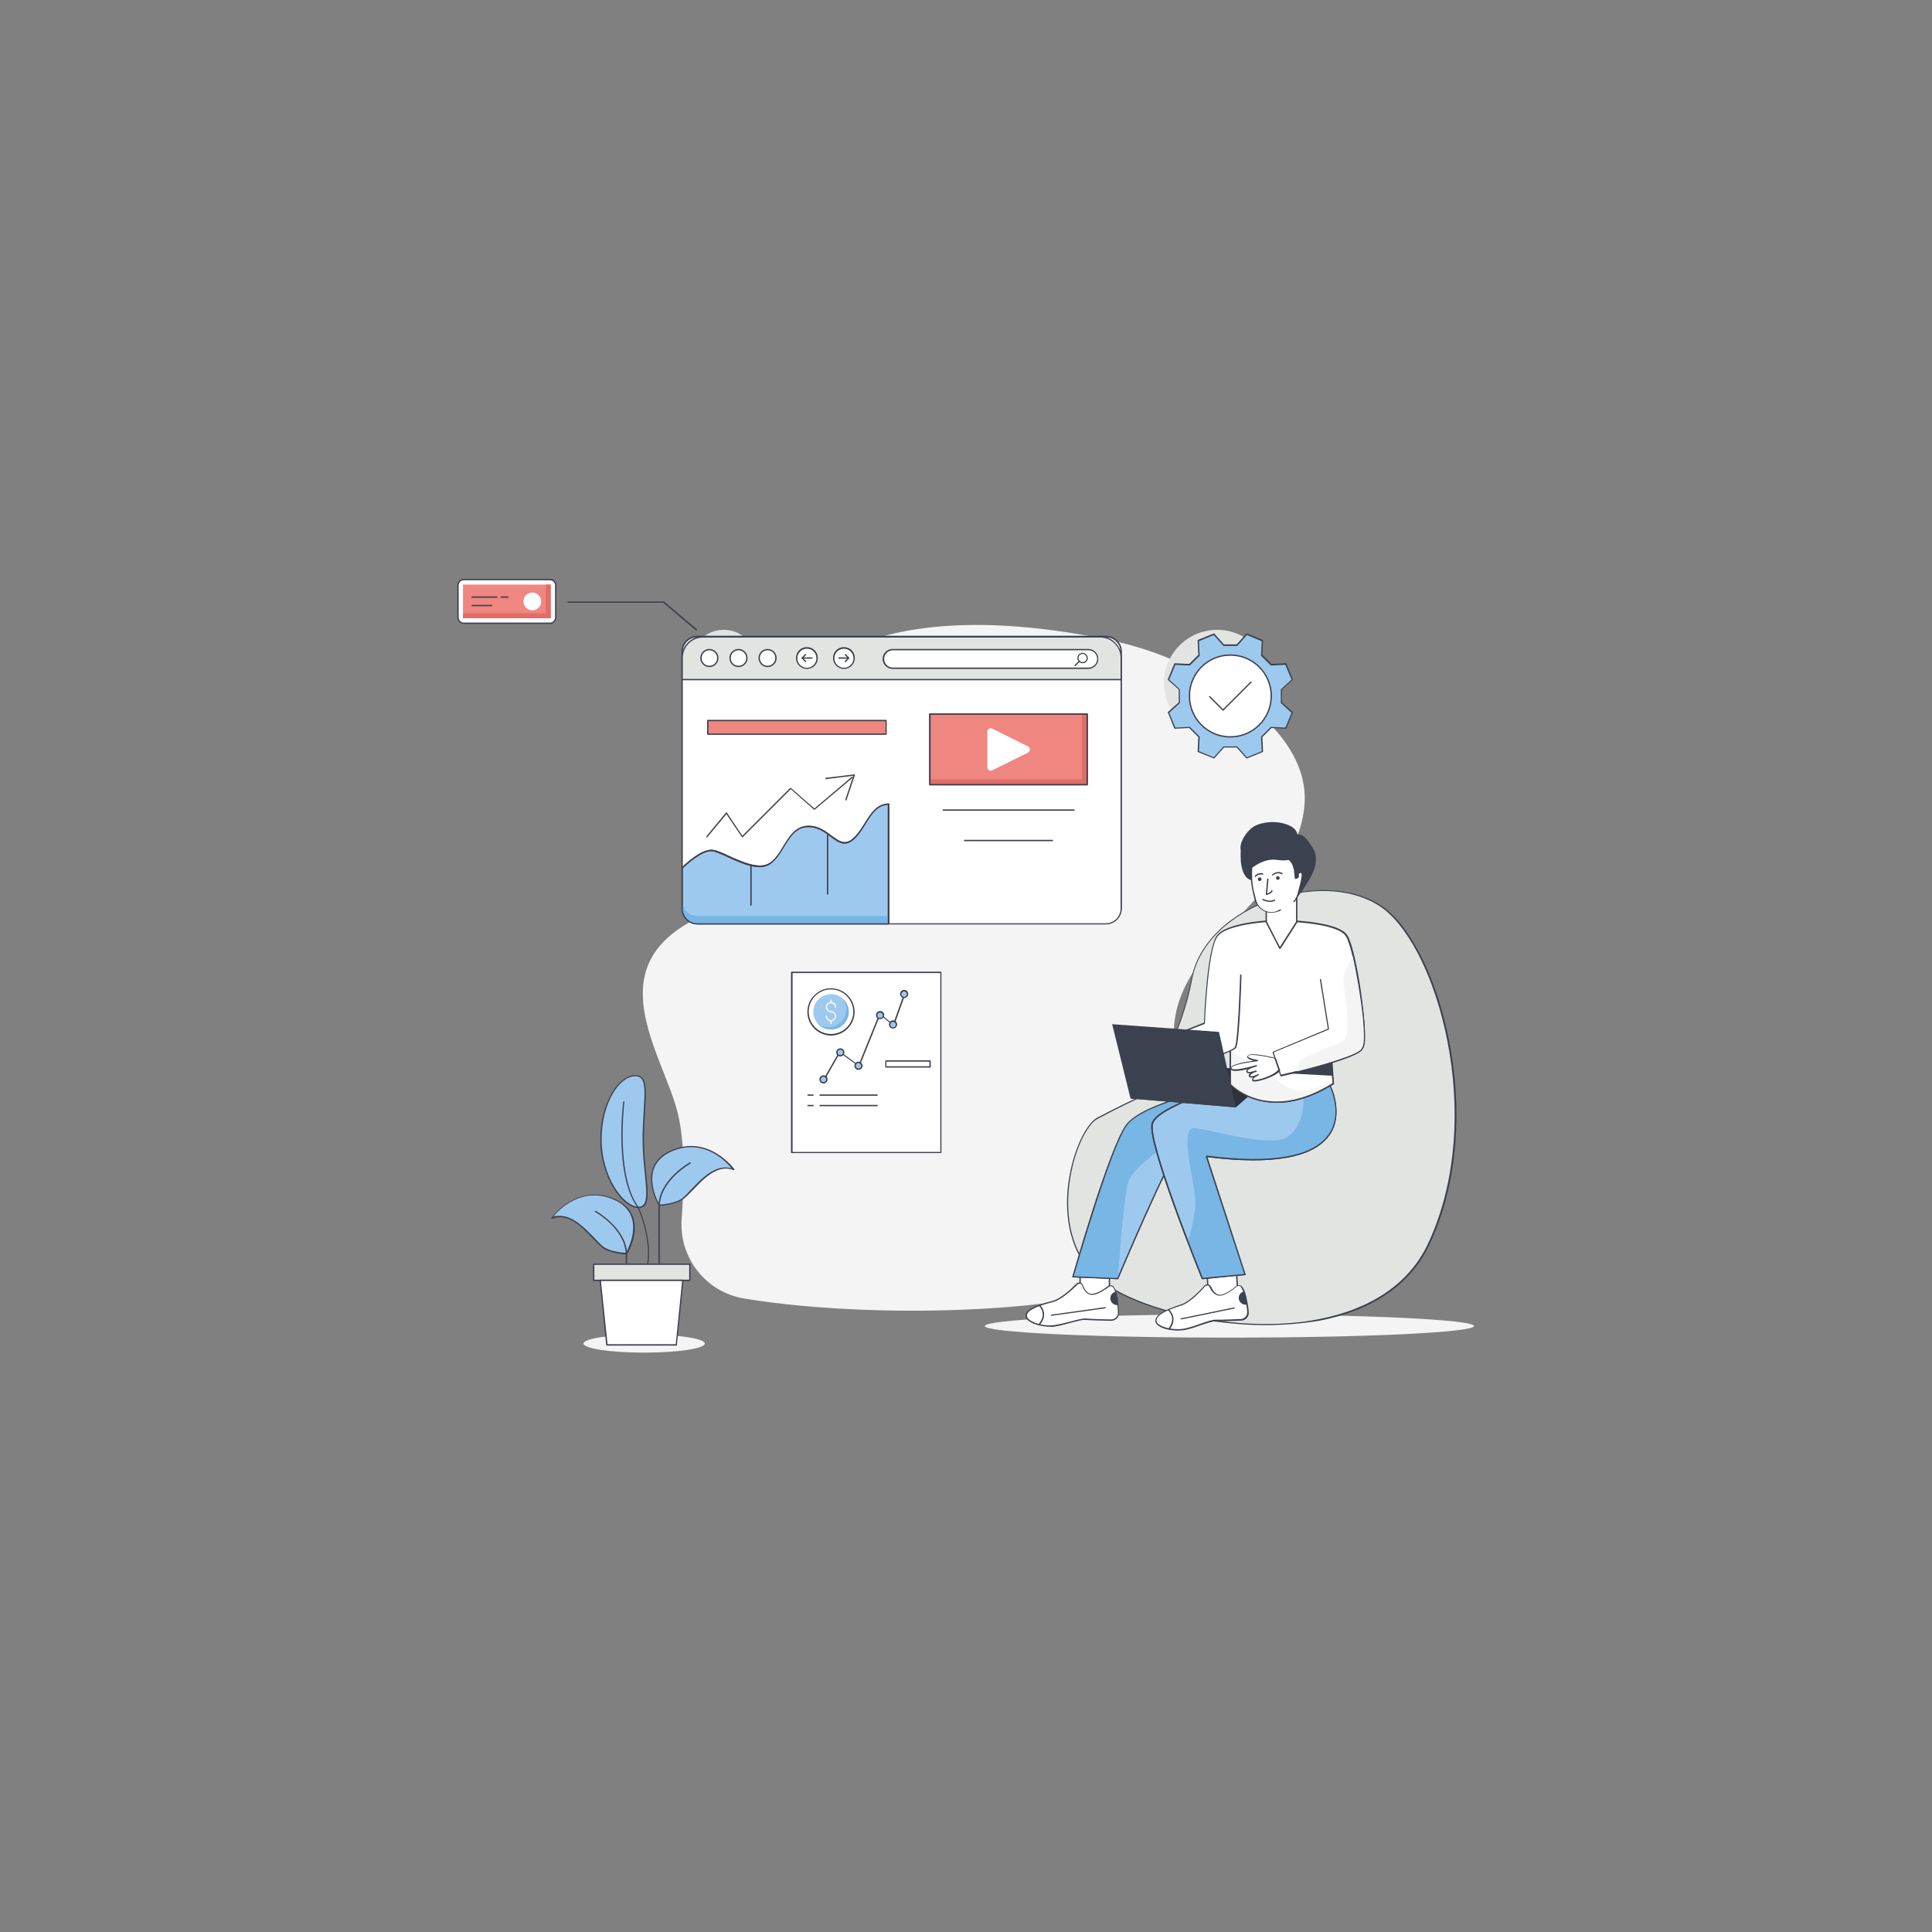<?xml version="1.0" encoding="utf-8"?>
<svg xmlns="http://www.w3.org/2000/svg" id="Layer_1" style="enable-background:new 0 0 850 850" version="1.1" viewBox="0 0 850 850" x="0" y="0">
  <rect x="0" y="0" width="850" height="850" fill="#808080" stroke="none"/>
  <g>
    <g>
      <g>
        <path d="M517.1,463.3c-7.8-46.7,51.7-64.4,56.7-107.8c2.6-22.3-15.7-40.3-34-52.4c-16.3-10.8-34.7-18.2-53.9-22&#xD;&#xA;				c-98.8-19.7-136,12.1-149.9,37.3c-5.8,10.4-8,22.4-7,34.2c1.1,13-0.5,38.3-26.9,53.9c-37.4,22.1-10,58.3-3.9,83.3&#xD;&#xA;				c3.2,12.9,2.8,31.6,1.7,46.6c-1.2,17,10.7,32.1,27.5,34.9c62,10.3,174.4,6.7,196.3-19.3C538.5,534.9,527.8,499.1,517.1,463.3z" style="fill:#f4f4f4"/>
      </g>
      <g>
        <circle cx="535.5" cy="300.5" r="23.4" style="fill:#e1e4e1"/>
      </g>
      <g>
        <circle cx="318.4" cy="291.7" r="14.6" style="fill:#e1e4e1"/>
      </g>
      <g>
        <circle cx="492.9" cy="534.1" r="8.9" style="fill:#e1e4e1"/>
      </g>
    </g>
    <g>
      <g>
        <g>
          <ellipse cx="540.9" cy="583.4" rx="107.6" ry="5.1" style="fill:#f4f4f4"/>
        </g>
        <g>
          <path d="M500.3,483.1c0,0,17.6-18.8,24.1-52.8c6.5-34,63.4-50.5,86.9-28.8c23.5,21.7,42.3,93.3,17,146.2&#xD;&#xA;					c-25.2,52.8-122.3,35.8-145.8,14.1c-23.5-21.7-9.2-64.8,0.2-69.9C491.5,487.2,500.3,483.1,500.3,483.1z" style="fill:#e1e4e1"/>
          <path d="M556.8,583c-30.6,0-62.2-9.5-74.5-20.9c-13.7-12.7-13.6-31.4-12.3-41.4c1.9-14.7,8-26.4,12.6-28.9&#xD;&#xA;					c8.4-4.5,16.8-8.4,17.6-8.8c0.9-1,17.7-19.8,24-52.6c2.9-15.3,16.8-28.8,36.3-35.2c19.8-6.5,39.9-4.1,51.1,6.3&#xD;&#xA;					c12.2,11.3,22.5,34.9,26.9,61.6c5.1,30.9,1.6,61.1-9.8,84.9c-8.2,17.1-24.9,28.6-48.4,33.1C572.7,582.3,564.8,583,556.8,583z&#xD;&#xA;					 M582.1,392c-6.9,0-14.3,1.2-21.6,3.6c-19.3,6.4-33,19.7-35.9,34.8c-6.4,33.7-24,52.8-24.1,53c0,0-0.1,0-0.1,0.1&#xD;&#xA;					c-0.1,0-8.9,4.1-17.6,8.8c-4.5,2.4-10.5,14-12.3,28.5c-1.3,9.9-1.4,28.4,12.2,40.9c12.3,11.4,43.7,20.8,74.1,20.8&#xD;&#xA;					c8,0,15.9-0.6,23.3-2.1c23.3-4.5,39.8-15.8,47.9-32.7c11.3-23.7,14.8-53.8,9.7-84.6c-4.4-26.6-14.6-50.1-26.7-61.3&#xD;&#xA;					C604.1,395.4,593.7,392,582.1,392z M500.3,483.1L500.3,483.1L500.3,483.1z" style="fill:#3e414e"/>
        </g>
        <g>
          <rect height="11.3" style="fill:#fff" width="12.9" x="475.2" y="561.5"/>
          <path d="M488.1,573.1h-12.9c-0.2,0-0.3-0.1-0.3-0.3v-11.3c0-0.2,0.1-0.3,0.3-0.3h12.9c0.2,0,0.3,0.1,0.3,0.3v11.3&#xD;&#xA;					C488.4,572.9,488.3,573.1,488.1,573.1z M475.5,572.5h12.3v-10.7h-12.3V572.5z" style="fill:#3e414e"/>
        </g>
        <g>
          <path d="M462.6,583.4c4.7-0.2,12.6-3.4,15.4-3.1c1.8,0.2,7.3,0.3,10.9,0.4c1.8,0,3.3-1.5,3.3-3.3&#xD;&#xA;					c0-1-0.1-2.1-0.2-3.3c-0.2-2-0.5-4.1-1-5.8c-0.2-0.7-0.5-1.4-0.8-1.9c-0.5-0.8-1.5-1-2.3-0.5c-2,1.5-6.2,4.4-8.6,3.3&#xD;&#xA;					c-1.6-0.7-2.4-2.3-2.9-3.7c-0.4-1.1-1.8-1.4-2.6-0.6c-2.6,2.6-7.2,6.8-10.8,7.7c-5.3,1.3-11.3,3.3-11.5,6.1&#xD;&#xA;					C451.2,581.5,457.9,583.6,462.6,583.4z" style="fill:#fff"/>
          <path d="M462,583.7c-3.5,0-8.2-1.1-10-3.1c-0.6-0.6-0.8-1.3-0.8-1.9c0.2-2.4,4.1-4.5,11.7-6.3&#xD;&#xA;					c3.6-0.9,8.2-5.1,10.6-7.6c0.5-0.5,1.1-0.6,1.7-0.5c0.6,0.1,1.1,0.6,1.3,1.2c0.4,1.2,1.2,2.8,2.7,3.5c2.3,1.1,6.6-1.9,8.3-3.2&#xD;&#xA;					c0.4-0.3,1-0.4,1.5-0.3c0.5,0.1,1,0.4,1.2,0.9c0.3,0.5,0.6,1.2,0.9,2c0.5,1.5,0.8,3.5,1,5.9c0.1,1,0.2,2.2,0.2,3.3&#xD;&#xA;					c0,1-0.3,1.9-1,2.5c-0.7,0.7-1.6,1-2.5,1c0,0,0,0-0.1,0c-3.8-0.1-9.2-0.2-11-0.4c-1.3-0.2-4,0.6-6.8,1.3&#xD;&#xA;					c-2.9,0.8-6.1,1.7-8.5,1.8C462.4,583.7,462.2,583.7,462,583.7z M474.9,564.8c-0.3,0-0.7,0.1-0.9,0.4c-2.5,2.5-7.2,6.8-10.9,7.7&#xD;&#xA;					c-7.3,1.8-11.1,3.7-11.3,5.8c0,0.5,0.2,1,0.6,1.5c1.6,1.7,6.3,3.1,10.2,2.9c0,0,0,0,0,0c2.3-0.1,5.6-1,8.4-1.7&#xD;&#xA;					c3-0.8,5.6-1.5,7-1.3c2,0.2,8.7,0.4,10.9,0.4c0.8,0,1.6-0.3,2.1-0.9c0.6-0.6,0.9-1.3,0.8-2.1c0-1.2-0.1-2.3-0.2-3.3&#xD;&#xA;					c-0.2-2.3-0.5-4.3-1-5.8c-0.2-0.8-0.5-1.4-0.8-1.9c-0.2-0.3-0.5-0.5-0.8-0.6c-0.4-0.1-0.7,0-1,0.2c-2.3,1.7-6.5,4.5-8.9,3.3&#xD;&#xA;					c-1.4-0.6-2.4-2-3-3.8c-0.1-0.4-0.5-0.7-0.9-0.8C475.1,564.8,475,564.8,474.9,564.8z" style="fill:#3e414e"/>
        </g>
        <g>
          <path d="M462.6,578.9c-0.1,0-0.3-0.1-0.3-0.2c0-0.2,0.1-0.3,0.2-0.3l23.7-3.3c0.2,0,0.3,0.1,0.3,0.2&#xD;&#xA;					c0,0.2-0.1,0.3-0.2,0.3L462.6,578.9C462.7,578.9,462.7,578.9,462.6,578.9z" style="fill:#3e414e"/>
        </g>
        <g>
          <path d="M457.1,582.8c3.8-4.4,0.9-7.7,0.2-8.5" style="fill:#fff"/>
          <path d="M457.1,583.1c-0.1,0-0.1,0-0.2-0.1c-0.1-0.1-0.1-0.3,0-0.4c3.6-4.1,1-7.2,0.2-8.1c-0.1-0.1-0.1-0.3,0-0.4&#xD;&#xA;					c0.1-0.1,0.3-0.1,0.4,0c0.7,0.7,3.9,4.2-0.1,8.9C457.2,583,457.1,583.1,457.1,583.1z" style="fill:#3e414e"/>
        </g>
        <g>
          <path d="M488.5,571.2c0,1.6,1.3,3,3,3c0.2,0,0.4,0,0.5,0c-0.2-2-0.5-4.1-1-5.8C489.5,568.5,488.5,569.7,488.5,571.2&#xD;&#xA;					z" style="fill:#3c4150"/>
        </g>
        <g>
          <g>
            <path d="M542.1,477.3c0,0-38.9,7.3-46.5,17.7c-7.6,10.4-23.6,66.7-23.6,66.7l19.8,0.8c0,0,22.4-52.9,26.6-56.5&#xD;&#xA;						s40.2-3.6,41.8-10.4c1.6-6.8-2.8-24.6-2.8-24.6L542.1,477.3z" style="fill:#9ec9ef"/>
          </g>
          <g>
            <path d="M491.8,562.8C491.8,562.8,491.8,562.8,491.8,562.8L472,562c-0.1,0-0.2,0-0.2-0.1s-0.1-0.2,0-0.2&#xD;&#xA;						c0.7-2.3,16.1-56.5,23.6-66.8c7.5-10.3,44.7-17.5,46.6-17.8l15.2-6.3c0.1,0,0.2,0,0.2,0s0.1,0.1,0.1,0.2&#xD;&#xA;						c0.2,0.7,4.4,17.9,2.8,24.7c-1,4.2-14.1,5.9-25.6,7.3c-7.5,0.9-14.6,1.8-16.2,3.2c-4.1,3.5-26.3,55.9-26.5,56.4&#xD;&#xA;						C492.1,562.8,492,562.8,491.8,562.8z M472.4,561.5l19.2,0.8c1.7-4,22.5-52.9,26.6-56.5c1.8-1.5,8.6-2.4,16.5-3.4&#xD;&#xA;						c10.8-1.4,24.2-3,25.1-6.9c1.4-6.1-2.1-21.7-2.7-24.1l-14.9,6.1c0,0,0,0-0.1,0c-0.4,0.1-38.9,7.4-46.3,17.6&#xD;&#xA;						C488.7,505,473.8,556.7,472.4,561.5z M542.1,477.3L542.1,477.3L542.1,477.3z" style="fill:#3e414e"/>
          </g>
        </g>
        <g>
          <path d="M491.8,562.6l-19.8-0.8l15-47.4c0,0,6.3-18.3,10.1-21.1s7.6-6.6,36.3-14.2c0,0,6.3,8.5-1.1,12.9&#xD;&#xA;					c-7.4,4.4-34,19.3-36.2,28.8C494,530.4,491.8,562.6,491.8,562.6z" style="fill:#77b6e5"/>
        </g>
        <g>
          <path d="M491.8,562.8C491.8,562.8,491.8,562.8,491.8,562.8L472,562c-0.1,0-0.2,0-0.2-0.1s-0.1-0.2,0-0.2&#xD;&#xA;					c0.7-2.3,16.1-56.5,23.6-66.8c7.5-10.3,44.7-17.5,46.6-17.8l15.2-6.3c0.1,0,0.2,0,0.2,0s0.1,0.1,0.1,0.2&#xD;&#xA;					c0.2,0.7,4.4,17.9,2.8,24.7c-1,4.2-14.1,5.9-25.6,7.3c-7.5,0.9-14.6,1.8-16.2,3.2c-4.1,3.5-26.3,55.9-26.5,56.4&#xD;&#xA;					C492.1,562.8,492,562.8,491.8,562.8z M472.4,561.5l19.2,0.8c1.7-4,22.5-52.9,26.6-56.5c1.8-1.5,8.6-2.4,16.5-3.4&#xD;&#xA;					c10.8-1.4,24.2-3,25.1-6.9c1.4-6.1-2.1-21.7-2.7-24.1l-14.9,6.1c0,0,0,0-0.1,0c-0.4,0.1-38.9,7.4-46.3,17.6&#xD;&#xA;					C488.7,505,473.8,556.7,472.4,561.5z M542.1,477.3L542.1,477.3L542.1,477.3z" style="fill:#3e414e"/>
        </g>
        <g>
          <g>
            <path d="M585,477.3c0,0,21.2,41-54.1,31.4l17,52l-18.8,1.8c0,0-24.6-60.5-22-68.3c2.6-7.8,35.1-16.9,35.1-16.9&#xD;&#xA;						S557.8,494,585,477.3z" style="fill:#9ec9ef"/>
          </g>
          <g>
            <path d="M529,562.8c-0.1,0-0.2-0.1-0.3-0.2c-1-2.5-24.6-60.7-22-68.5c2.6-7.8,34-16.7,35.3-17.1&#xD;&#xA;						c0.1,0,0.2,0,0.3,0.1c0.2,0.2,15.8,16.3,42.5,0c0.1,0,0.1-0.1,0.2,0c0.1,0,0.1,0.1,0.2,0.1c0.1,0.1,6.4,12.6-0.3,22.2&#xD;&#xA;						c-7,10-25.1,13.3-53.7,9.7l16.8,51.6c0,0.1,0,0.2,0,0.2c0,0.1-0.1,0.1-0.2,0.1L529,562.8C529,562.8,529,562.8,529,562.8z&#xD;&#xA;						 M542,477.6c-2.5,0.7-32.3,9.4-34.7,16.7c-2.5,7.4,20.3,64.1,21.9,67.9l18.2-1.7l-16.9-51.7c0-0.1,0-0.2,0.1-0.3&#xD;&#xA;						s0.2-0.1,0.3-0.1c28.7,3.6,46.7,0.5,53.6-9.4c6-8.5,1.3-19.5,0.4-21.3C559.2,493.3,543.6,479.1,542,477.6z" style="fill:#3e414e"/>
          </g>
        </g>
        <g>
          <polygon points="544.1 561 544.8 572.8 531.9 573.6 531.2 562.4" style="fill:#fff"/>
          <path d="M531.9,573.9c-0.1,0-0.1,0-0.2-0.1c-0.1-0.1-0.1-0.1-0.1-0.2l-0.7-11.3c0-0.2,0.1-0.3,0.3-0.3l12.9-1.3&#xD;&#xA;					c0.1,0,0.2,0,0.2,0.1c0.1,0.1,0.1,0.1,0.1,0.2l0.7,11.8c0,0.2-0.1,0.3-0.3,0.3L531.9,573.9C531.9,573.9,531.9,573.9,531.9,573.9&#xD;&#xA;					z M531.5,562.6l0.7,10.7l12.3-0.8l-0.7-11.2L531.5,562.6z" style="fill:#3e414e"/>
        </g>
        <g>
          <path d="M519.9,585c4.7-0.5,12.4-4.2,15.2-4c1.8,0.1,7.3-0.1,10.9-0.3c1.8-0.1,3.2-1.7,3.1-3.5&#xD;&#xA;					c-0.1-1-0.2-2.1-0.4-3.3c-0.3-2-0.7-4.1-1.4-5.7c-0.3-0.7-0.6-1.4-0.9-1.9c-0.5-0.8-1.6-0.9-2.3-0.3c-1.9,1.6-6,4.8-8.4,3.8&#xD;&#xA;					c-1.6-0.6-2.5-2.1-3.1-3.5c-0.4-1.1-1.8-1.3-2.6-0.4c-2.4,2.8-6.7,7.2-10.3,8.3c-5.2,1.6-11,3.9-11.1,6.8&#xD;&#xA;					C508.5,583.8,515.2,585.5,519.9,585z" style="fill:#fff"/>
          <path d="M518.3,585.4c-3.3,0-7.3-0.8-9.1-2.5c-0.6-0.6-0.9-1.2-0.9-1.9c0.1-2.4,3.8-4.7,11.3-7.1&#xD;&#xA;					c3.5-1.1,7.9-5.6,10.2-8.2c0.4-0.5,1.1-0.7,1.7-0.6c0.6,0.1,1.1,0.5,1.4,1.1c0.5,1.2,1.4,2.7,2.9,3.3c2.3,0.9,6.4-2.3,8.1-3.7&#xD;&#xA;					c0.4-0.3,0.9-0.5,1.4-0.4c0.5,0.1,1,0.4,1.3,0.8c0.3,0.5,0.7,1.1,1,1.9c0.6,1.5,1,3.5,1.4,5.8c0.2,1,0.3,2.1,0.4,3.3&#xD;&#xA;					c0.1,1-0.2,1.9-0.8,2.6c-0.6,0.7-1.5,1.2-2.5,1.2c-6,0.3-9.6,0.4-11,0.3c-1.3-0.1-3.9,0.8-6.7,1.7c-2.8,1-6,2.1-8.4,2.3l0,0&#xD;&#xA;					C519.4,585.3,518.9,585.4,518.3,585.4z M531.1,565.6c-0.4,0-0.7,0.2-1,0.4c-2.3,2.7-6.8,7.3-10.4,8.4&#xD;&#xA;					c-7.2,2.2-10.8,4.4-10.9,6.5c0,0.5,0.2,1,0.7,1.5c1.7,1.6,6.5,2.7,10.3,2.3c0,0,0,0,0,0c2.3-0.2,5.5-1.3,8.3-2.3&#xD;&#xA;					c2.9-1,5.5-1.9,6.9-1.8c2,0.1,8.7-0.2,10.9-0.3c0.8,0,1.5-0.4,2.1-1c0.5-0.6,0.8-1.4,0.7-2.2c-0.1-1.2-0.2-2.3-0.4-3.3&#xD;&#xA;					c-0.3-2.3-0.8-4.2-1.4-5.7c-0.3-0.8-0.6-1.3-0.9-1.8c-0.2-0.3-0.5-0.5-0.9-0.6c-0.4-0.1-0.7,0.1-1,0.3c-2.2,1.9-6.2,4.9-8.7,3.8&#xD;&#xA;					c-1.4-0.5-2.5-1.8-3.3-3.6c-0.2-0.4-0.5-0.7-0.9-0.7C531.3,565.6,531.2,565.6,531.1,565.6z" style="fill:#3e414e"/>
        </g>
        <g>
          <path d="M519.7,580.5c-0.1,0-0.3-0.1-0.3-0.2c0-0.2,0.1-0.3,0.2-0.3l23.4-4.8c0.2,0,0.3,0.1,0.3,0.2&#xD;&#xA;					s-0.1,0.3-0.2,0.3L519.7,580.5C519.7,580.5,519.7,580.5,519.7,580.5z" style="fill:#3e414e"/>
        </g>
        <g>
          <path d="M514.4,584.7c3.5-4.6,0.4-7.8-0.4-8.5" style="fill:#fff"/>
          <path d="M514.4,585c-0.1,0-0.1,0-0.2-0.1c-0.1-0.1-0.2-0.3-0.1-0.4c3.3-4.4,0.6-7.3-0.3-8.1c-0.1-0.1-0.1-0.3,0-0.4&#xD;&#xA;					c0.1-0.1,0.3-0.1,0.4,0c0.7,0.6,4.1,4,0.4,8.9C514.6,585,514.5,585,514.4,585z" style="fill:#3e414e"/>
        </g>
        <g>
          <path d="M545,571.2c0.1,1.6,1.5,2.9,3.1,2.8c0.2,0,0.4,0,0.5-0.1c-0.3-2-0.7-4.1-1.4-5.7&#xD;&#xA;					C545.9,568.5,544.9,569.8,545,571.2z" style="fill:#3c4150"/>
        </g>
        <g>
          <path d="M585.1,477.6c0,0,20.2,41.3-54.3,31.1l17,52l-18.8,1.8l-6.4-16.4c0,0,4-11.7,3.2-19.6&#xD;&#xA;					c-0.8-7.9-6.6-29.9-0.8-30.1c5.8-0.2,33.6,9,41.4,3.8s7.1-17.3,7.1-17.3S580.5,481.1,585.1,477.6z" style="fill:#77b6e5"/>
        </g>
        <g>
          <path d="M529,562.8c-0.1,0-0.2-0.1-0.3-0.2c-1-2.5-24.6-60.7-22-68.5c2.6-7.8,33.6-16.6,34.9-17&#xD;&#xA;					c0.1,0,0.2,0,0.3,0.1c0.2,0.2,16.3,16.5,43,0.1c0.1,0,0.1-0.1,0.2,0c0.1,0,0.1,0.1,0.2,0.1c0.1,0.1,6.3,12.5-0.3,22&#xD;&#xA;					c-7,10-25.1,13.3-53.8,9.7l16.8,51.6c0,0.1,0,0.2,0,0.2c0,0.1-0.1,0.1-0.2,0.1L529,562.8C529,562.8,529,562.8,529,562.8z&#xD;&#xA;					 M541.7,477.7c-2.5,0.7-31.9,9.3-34.4,16.6c-2.5,7.4,20.3,64.1,21.9,67.9l18.2-1.7l-16.9-51.7c0-0.1,0-0.2,0.1-0.3&#xD;&#xA;					s0.2-0.1,0.3-0.1c28.7,3.7,46.8,0.5,53.7-9.4c5.9-8.4,1.3-19.2,0.4-21.1C559.3,493.6,543.2,479.2,541.7,477.7z" style="fill:#3e414e"/>
        </g>
        <g>
          <path d="M583.6,430.6l3,46.2c0,0-25.4,17.9-45.2,0.3v-52.5" style="fill:#fff"/>
          <path d="M561.5,485.1c-6.7,0-13.8-1.9-20.4-7.7c-0.1-0.1-0.1-0.1-0.1-0.2v-52.5c0-0.2,0.1-0.3,0.3-0.3&#xD;&#xA;					s0.3,0.1,0.3,0.3V477c18.6,16.4,42.6,1,44.6-0.4l-2.9-46c0-0.2,0.1-0.3,0.3-0.3c0.2,0,0.3,0.1,0.3,0.3l3,46.2&#xD;&#xA;					c0,0.1,0,0.2-0.1,0.3C586.5,477.1,575,485.1,561.5,485.1z" style="fill:#3e414e"/>
        </g>
        <g>
          <path d="M585.9,467.4l0.4,5.9l-18.3-1C568,472.3,581.5,469.4,585.9,467.4z" style="fill:#3c4150"/>
        </g>
        <g>
          <path d="M581,431.1l3.5,21.8L560.2,463l3.4,10.3c0,0,33.5-7.4,36-12.2s-2.8-42.6-7-49.2s-30-6.6-30-6.6&#xD;&#xA;					s-23,0.4-27.2,7.2s-5.4,37.9-5.4,37.9l-28.7,11.3l4.7,11.6c0,0,36.2-9.3,37.7-12.3s2.3-31.8,2.3-31.8" style="fill:#fff"/>
          <path d="M563.6,473.6c-0.1,0-0.2-0.1-0.3-0.2l-3.4-10.3c0-0.1,0-0.3,0.2-0.4l24.1-10.1l-3.5-21.6&#xD;&#xA;					c0-0.2,0.1-0.3,0.2-0.3c0.2,0,0.3,0.1,0.3,0.2l3.5,21.8c0,0.1-0.1,0.3-0.2,0.3l-24.1,10l3.2,9.8c11.6-2.6,33.7-8.3,35.5-12&#xD;&#xA;					c2.4-4.7-3-42.7-7-48.9c-4.1-6.4-29.5-6.5-29.8-6.5c-0.2,0-22.9,0.5-26.9,7c-4.1,6.6-5.3,37.5-5.3,37.8c0,0.1-0.1,0.2-0.2,0.3&#xD;&#xA;					l-28.4,11.2l4.5,11.1c14.5-3.7,36.3-10,37.3-12.1c1.4-2.9,2.3-31.4,2.3-31.7c0-0.2,0.1-0.3,0.3-0.3c0,0,0,0,0,0&#xD;&#xA;					c0.2,0,0.3,0.1,0.3,0.3c0,1.2-0.8,28.9-2.3,31.9c-1.5,3-34.2,11.5-37.9,12.5c-0.1,0-0.3,0-0.3-0.2l-4.7-11.6c0-0.1,0-0.2,0-0.2&#xD;&#xA;					s0.1-0.1,0.2-0.2l28.5-11.3c0.1-2.8,1.3-31.3,5.4-37.9c4.2-6.8,26.5-7.3,27.4-7.3c1.1,0,26,0.1,30.3,6.8&#xD;&#xA;					c4.2,6.6,9.6,44.6,7,49.5C597.4,466.1,565,473.3,563.6,473.6C563.6,473.6,563.6,473.6,563.6,473.6z" style="fill:#3e414e"/>
        </g>
        <g>
          <polygon points="543.7 487.2 561.9 471.3 507.7 467.9 497.4 483.3" style="fill:#2d323d"/>
        </g>
        <g>
          <polygon points="489.3 450.6 536.3 454 543.7 487.2 497.4 483.3" style="fill:#3c4150"/>
        </g>
        <g>
          <polyline points="570.5 395 570.5 405.6 563.1 417.2 557.2 405.6 557.2 401" style="fill:#fff"/>
          <path d="M563.1,417.5C563.1,417.5,563.1,417.5,563.1,417.5c-0.1,0-0.2-0.1-0.3-0.2l-6-11.6c0,0,0-0.1,0-0.1V401&#xD;&#xA;					c0-0.2,0.1-0.3,0.3-0.3s0.3,0.1,0.3,0.3v4.5l5.7,11.1l7.1-11.1V395c0-0.2,0.1-0.3,0.3-0.3s0.3,0.1,0.3,0.3v10.6&#xD;&#xA;					c0,0.1,0,0.1,0,0.2l-7.4,11.6C563.3,417.4,563.2,417.5,563.1,417.5z" style="fill:#3e414e"/>
        </g>
        <g>
          <path d="M545.9,374.2c0,0-1.3,13.6,6.2,13.2c7.6-0.4,1.9-15.8,1.9-15.8" style="fill:#3c4150"/>
        </g>
        <g>
          <path d="M548.4,382.5c0.8,2.1,1.7,4.6,3.2,6.5c1.7,2.1,4.2,2.3,5.3-0.4c1.1-2.5,1-5.6,0.6-8.2c-0.3-1.4-0.7-3-2-4&#xD;&#xA;					c-2.1-1.5-4.8-1-6.3,0.7C547.7,378.8,547.6,380.6,548.4,382.5z" style="fill:#3c4150"/>
        </g>
        <g>
          <path d="M570.8,384.5c0.1-0.2,0.1-0.5,0.3-0.7c0.2-0.4,0.5-0.7,0.9-1c0.1-0.2,0.3-0.3,0.5-0.4&#xD;&#xA;					c0.2-0.1,0.3-0.1,0.5,0c0.2,0.1,0.2,0.1,0.5,0.2c0,0,0.1,0.1,0.2,0.1c0.1,0.1,0.2,0.1,0.3,0.2c0.2,0.1,0.3,0.4,0.4,0.7&#xD;&#xA;					c0.2,0.4,0.3,0.8,0.4,1.2c0.1,0.3,0.1,0.7,0.2,1" style="fill:#3c4150"/>
        </g>
        <g>
          <path d="M567.4,370.7c0,2.2-4.6,7.2-6.9,7c0.4-1,0.4-2.2,0.6-3.2c-2,1.4-4.7,3.5-6.9,4.5c-0.9,0.4-3.5,1.3-4.3,0.6&#xD;&#xA;					c-0.5-0.4-0.2-1.4-0.5-1.9c-0.6-1-0.5-0.4-1.5-0.9c-5.1-3,0-11,3.8-13.2c3.9-2.2,9.8-2.5,14.1-1c1.8,0.6,3.7,1.6,4.6,3.3&#xD;&#xA;					c0.7,1.4,1.5,6.1-0.7,6.6L567.4,370.7z" style="fill:#3c4150"/>
        </g>
        <g>
          <path d="M569.2,396.5c1.1-1.3,2-3.2,2.6-5.2c0.3-0.1,0.5-0.2,0.7-0.5c1.7-2.3,1.8-5.6,0.4-6.9&#xD;&#xA;					c-0.1-0.1-0.2-0.2-0.3-0.2c-0.2-4.2-1.3-8.2-3.4-10.5c-4.2-4.6-17.5-2.2-18.4,5.1c-0.3,2.5-0.4,5.2-0.3,7.8&#xD;&#xA;					c0.1,2.6,0.5,5.1,1.2,7.6c0.2,0.7,0.4,1.6,0.7,2.5c1.3,4.5,6.6,6.7,10.5,4.2c0.1-0.1,0.2-0.1,0.3-0.2" style="fill:#fff"/>
          <path d="M559.3,401.6c-0.9,0-1.8-0.2-2.6-0.5c-2.2-0.9-3.9-2.7-4.6-4.9c-0.2-0.6-0.3-1.1-0.4-1.6&#xD;&#xA;					c-0.1-0.3-0.2-0.6-0.2-0.8c-0.6-2.4-1.1-5-1.2-7.6c-0.1-2.6,0-5.2,0.3-7.9c0.4-3.1,3-5.6,7-6.9c4-1.3,9.4-1.1,11.9,1.7&#xD;&#xA;					c2,2.2,3.3,6.1,3.5,10.6c0.1,0,0.1,0.1,0.2,0.2c1.6,1.4,1.4,4.9-0.4,7.3c-0.2,0.2-0.4,0.4-0.7,0.5c-0.6,2.1-1.5,3.9-2.6,5.2&#xD;&#xA;					c-0.1,0.1-0.3,0.1-0.4,0c-0.1-0.1-0.1-0.3,0-0.4c1.1-1.2,1.9-3,2.5-5.1c0-0.1,0.1-0.2,0.2-0.2c0.2-0.1,0.4-0.2,0.6-0.4&#xD;&#xA;					c1.6-2.1,1.8-5.3,0.5-6.5c-0.1-0.1-0.2-0.1-0.3-0.2c-0.1,0-0.1-0.1-0.1-0.2c-0.2-4.4-1.4-8.2-3.4-10.3&#xD;&#xA;					c-2.1-2.3-6.8-2.9-11.3-1.5c-3.8,1.2-6.2,3.6-6.6,6.4c-0.3,2.6-0.4,5.2-0.3,7.8c0.1,2.6,0.5,5.2,1.2,7.5&#xD;&#xA;					c0.1,0.3,0.1,0.5,0.2,0.8c0.1,0.5,0.3,1,0.4,1.6c0.6,2.1,2.1,3.8,4.2,4.6c2,0.8,4.1,0.6,5.9-0.5c0.1-0.1,0.2-0.1,0.3-0.2&#xD;&#xA;					c0.1-0.1,0.3-0.1,0.4,0.1c0.1,0.1,0.1,0.3-0.1,0.4c-0.1,0.1-0.2,0.2-0.4,0.2C561.9,401.2,560.6,401.6,559.3,401.6z" style="fill:#3e414e"/>
        </g>
        <g>
          <path d="M549.4,383c0,0,5.9-5.6,12.2-4.7c6.3,0.9,8.9-0.7,9.2-4.8s-9.2-4.9-9.2-4.9l-6.2,0.8l-6,4.7l-1,1.7" style="fill:#3c4150"/>
        </g>
        <g>
          <path d="M569.2,382.4c0.2,0.6,0.3,3.6,0.5,4.1c0.2,0.6,1.5-0.3,1.5-0.3c0.9-1-0.6-1.8,1-2.1&#xD;&#xA;					c1.7-0.4-1.7,9.7-1.7,10.9c1.3-1.4,7.2-9.3,8.2-14.3c0.7-3.7-0.1-6-1-7.4c-4.2-7-5.7-6.5-9.5-6c-1.8,0.2-3.1,4.2-3.8,6&#xD;&#xA;					c-0.7,1.9,0.6,3.3,1.9,4.5C567.9,379.2,568.4,379.5,569.2,382.4z" style="fill:#3c4150"/>
        </g>
        <g>
          <path d="M552.3,385.8c-0.1,0-0.1,0-0.2-0.1c-0.1-0.1-0.1-0.3,0-0.4c0.1-0.1,1.6-1.6,3.5-1.1c0.2,0,0.2,0.2,0.2,0.4&#xD;&#xA;					c0,0.2-0.2,0.2-0.4,0.2c-1.6-0.4-2.9,0.9-3,1C552.5,385.8,552.4,385.8,552.3,385.8z" style="fill:#3e414e"/>
        </g>
        <g>
          <path d="M559.9,385.2c-0.1,0-0.2,0-0.2-0.1c-0.1-0.1-0.1-0.3,0-0.4c0,0,2.2-1.9,4.5-0.6c0.1,0.1,0.2,0.3,0.1,0.4&#xD;&#xA;					c-0.1,0.1-0.3,0.2-0.4,0.1c-2-1.1-3.8,0.5-3.9,0.5C560,385.2,559.9,385.2,559.9,385.2z" style="fill:#3e414e"/>
        </g>
        <g>
          <circle cx="554.2" cy="386.8" r=".8" style="fill:#3c4150"/>
        </g>
        <g>
          <circle cx="562.2" cy="386.3" r=".8" style="fill:#3c4150"/>
        </g>
        <g>
          <path d="M557.2,393.8c-0.1,0-0.1,0-0.2-0.1c-0.1-0.1-0.1-0.2-0.1-0.2l0.6-6.7c0-0.2,0.2-0.3,0.3-0.3&#xD;&#xA;					c0.2,0,0.3,0.2,0.3,0.3l-0.6,6.3c0.8-0.3,1.8-0.8,1.8-1.2c0-0.2,0.2-0.3,0.3-0.3c0.2,0,0.3,0.2,0.3,0.3&#xD;&#xA;					C559.8,393,557.7,393.6,557.2,393.8C557.2,393.8,557.2,393.8,557.2,393.8z" style="fill:#3e414e"/>
        </g>
        <g>
          <path d="M558.7,396.8c-1.7,0-3.1-0.8-3.2-0.8c-0.1-0.1-0.2-0.3-0.1-0.4s0.3-0.2,0.4-0.1c0,0,2.8,1.5,4.8,0.3&#xD;&#xA;					c0.1-0.1,0.3,0,0.4,0.1c0.1,0.1,0,0.3-0.1,0.4C560.1,396.7,559.4,396.8,558.7,396.8z" style="fill:#3e414e"/>
        </g>
        <g>
          <path d="M595.4,420.3c0,0-5.2,8.1-4.4,12.6c0.8,4.4,3.9,23.3-0.1,25.2c-4,2-19.1,6.9-19.4,9.8c-0.3,2.9-1,3.7-1,3.7&#xD;&#xA;					s26.4-6.4,28.6-10c1-1.6,1.5-2.5,1-10.3C599.4,439,595.4,420.3,595.4,420.3z" style="fill:#f4f4f4"/>
        </g>
        <g>
          <path d="M570.6,471.9c-0.1,0-0.2-0.1-0.3-0.2c0-0.2,0.1-0.3,0.2-0.3c9.1-2.2,26.7-7.1,28.4-9.8&#xD;&#xA;					c0.9-1.5,1.5-2.4,1-10.1c-0.7-12.2-4.7-30.9-4.8-31c0-0.2,0.1-0.3,0.2-0.3c0.2,0,0.3,0.1,0.3,0.2c0,0.2,4,18.9,4.8,31.1&#xD;&#xA;					c0.5,7.9-0.1,8.8-1.1,10.4C597.2,465.5,571.7,471.7,570.6,471.9C570.6,471.9,570.6,471.9,570.6,471.9z" style="fill:#3e414e"/>
        </g>
        <g>
          <path d="M541.3,462.5v14.6c0,0,16.2,17.8,45.2-0.3v-2.3c0,0-12.4,10-21.8,2.8C555.3,470.1,541.3,462.5,541.3,462.5z" style="fill:#f4f4f4"/>
        </g>
        <g>
          <path d="M561.7,485.2c-13.3,0-20.5-7.7-20.6-7.9c0-0.1-0.1-0.1-0.1-0.2v-14.6c0-0.2,0.1-0.3,0.3-0.3&#xD;&#xA;					s0.3,0.1,0.3,0.3V477c1.2,1.3,17.2,16.7,44.6-0.4v-2.2c0-0.2,0.1-0.3,0.3-0.3s0.3,0.1,0.3,0.3v2.3c0,0.1-0.1,0.2-0.1,0.2&#xD;&#xA;					C576.9,483.2,568.5,485.2,561.7,485.2z" style="fill:#3e414e"/>
        </g>
        <g>
          <path d="M560.9,465.5c0,0-10.8-2.7-11.9-1.2c-1.2,1.5,4.2,2.2,4.2,2.2s-11.9,1.2-11.6,3.4c0.2,2.2,11.1-1,11.1-1&#xD;&#xA;					s-4.2,1-4.1,2.3c0.1,1.3,3.9-0.1,3.9-0.1s-3.4,1.1-2.8,2.2c0.6,1.1,3.8-0.6,3.8-0.6s-2.7,1.4-2.3,2.5s9.5-1.5,11.6-4.5&#xD;&#xA;					L560.9,465.5z" style="fill:#fff"/>
          <path d="M552,475.8c-0.1,0-0.3,0-0.4,0c-0.4-0.1-0.6-0.2-0.7-0.4c-0.2-0.5,0.1-1,0.5-1.4c-0.8,0.2-1.5,0.2-1.9-0.4&#xD;&#xA;					c-0.1-0.2-0.2-0.5-0.1-0.7c0.1-0.2,0.3-0.5,0.6-0.7c-0.5,0-1,0-1.3-0.2c-0.2-0.1-0.4-0.4-0.4-0.6c0-0.4,0.2-0.7,0.6-1&#xD;&#xA;					c-2.7,0.6-6.1,1.2-7.1,0.4c-0.2-0.2-0.4-0.4-0.4-0.7c0-0.3,0.1-0.5,0.3-0.7c1.2-1.4,6.7-2.3,9.8-2.7c-1.1-0.3-2.4-0.7-2.7-1.4&#xD;&#xA;					c-0.1-0.2-0.1-0.5,0.2-0.9c1.2-1.6,10.4,0.6,12.2,1.1c0.1,0,0.2,0.1,0.2,0.2l1.8,5.2c0,0.1,0,0.2,0,0.3&#xD;&#xA;					C561.2,473.5,554.5,475.8,552,475.8z M551.4,475.1c0,0,0.2,0.1,1,0c2.5-0.2,8.3-2.2,10-4.5l-1.7-4.9c-4.1-1-10.7-2.2-11.5-1.2&#xD;&#xA;					c-0.1,0.2-0.1,0.3-0.1,0.4c0.3,0.6,2.5,1.2,4.1,1.4c0.1,0,0.3,0.1,0.3,0.3c0,0.1-0.1,0.3-0.3,0.3c-2.7,0.3-10.1,1.3-11.3,2.7&#xD;&#xA;					c-0.1,0.1-0.1,0.2-0.1,0.3c0,0.1,0,0.2,0.2,0.3c1.2,0.8,6.2-0.4,9.3-1.2c0.6-0.2,1.1-0.3,1.4-0.4c0.2,0,0.3,0.1,0.3,0.2&#xD;&#xA;					c0,0.2,0,0.3-0.2,0.4c-0.2,0.1-0.7,0.2-1.3,0.4c-1.4,0.4-2.7,1.1-2.6,1.7c0,0.1,0,0.1,0.1,0.2c0.5,0.3,2,0,3.1-0.4&#xD;&#xA;					c0.2-0.1,0.3-0.1,0.4-0.1c0.1,0,0.3,0,0.4,0.2c0.1,0.1,0,0.3-0.2,0.4c-0.1,0-0.2,0.1-0.4,0.1c-0.9,0.3-2.1,0.9-2.2,1.4&#xD;&#xA;					c0,0.1,0,0.1,0,0.2c0.3,0.5,2,0,3.1-0.6c0.1-0.1,0.2-0.1,0.2-0.1c0.1-0.1,0.3,0,0.4,0.1c0.1,0.1,0,0.3-0.1,0.4&#xD;&#xA;					c-0.1,0-0.1,0.1-0.2,0.1C552.5,473.6,551.2,474.5,551.4,475.1C551.4,475.1,551.4,475.1,551.4,475.1z" style="fill:#3e414e"/>
        </g>
      </g>
      <g>
        <g>
          <path d="M361.6,406.5h125c3.7,0,6.7-3,6.7-6.7v-113c0-3.7-3-6.7-6.7-6.7H306.8c-3.7,0-6.7,3-6.7,6.7v113&#xD;&#xA;					c0,3.7,3,6.7,6.7,6.7h57.6" style="fill:#fff"/>
          <path d="M486.6,406.7H306.8c-3.8,0-7-3.1-7-7v-113c0-3.8,3.1-7,7-7h179.8c3.8,0,7,3.1,7,7v113&#xD;&#xA;					C493.5,403.6,490.4,406.7,486.6,406.7z M361.6,406.2h125c3.5,0,6.4-2.9,6.4-6.4v-113c0-3.5-2.9-6.4-6.4-6.4H306.8&#xD;&#xA;					c-3.5,0-6.4,2.9-6.4,6.4v113c0,3.5,2.9,6.4,6.4,6.4H361.6z" style="fill:#3e414e"/>
        </g>
        <g>
          <path d="M493.2,299H300.1v-9.6c0-5.1,4.1-9.2,9.2-9.2H484c5.1,0,9.2,4.1,9.2,9.2V299z" style="fill:#e1e4e1"/>
          <path d="M493.2,299.3H300.1c-0.2,0-0.3-0.1-0.3-0.3v-9.6c0-5.2,4.3-9.5,9.5-9.5H484c5.2,0,9.5,4.3,9.5,9.5v9.6&#xD;&#xA;					C493.5,299.1,493.4,299.3,493.2,299.3z M300.4,298.7H493v-9.3c0-4.9-4-8.9-8.9-8.9H309.3c-4.9,0-8.9,4-8.9,8.9V298.7z" style="fill:#3e414e"/>
        </g>
        <g>
          <circle cx="312.1" cy="289.5" r="3.7" style="fill:#fff"/>
          <path d="M312.1,293.5c-2.2,0-4-1.8-4-4s1.8-4,4-4c2.2,0,4,1.8,4,4S314.3,293.5,312.1,293.5z M312.1,286.1&#xD;&#xA;					c-1.9,0-3.4,1.5-3.4,3.4s1.5,3.4,3.4,3.4s3.4-1.5,3.4-3.4S314,286.1,312.1,286.1z" style="fill:#3e414e"/>
        </g>
        <g>
          <circle cx="337.7" cy="289.5" r="3.7" style="fill:#fff"/>
          <path d="M337.7,293.5c-2.2,0-4-1.8-4-4s1.8-4,4-4c2.2,0,4,1.8,4,4S339.9,293.5,337.7,293.5z M337.7,286.1&#xD;&#xA;					c-1.9,0-3.4,1.5-3.4,3.4s1.5,3.4,3.4,3.4s3.4-1.5,3.4-3.4S339.6,286.1,337.7,286.1z" style="fill:#3e414e"/>
        </g>
        <g>
          <circle cx="324.9" cy="289.5" r="3.7" style="fill:#fff"/>
          <path d="M324.9,293.5c-2.2,0-4-1.8-4-4s1.8-4,4-4s4,1.8,4,4S327.1,293.5,324.9,293.5z M324.9,286.1&#xD;&#xA;					c-1.9,0-3.4,1.5-3.4,3.4s1.5,3.4,3.4,3.4s3.4-1.5,3.4-3.4S326.8,286.1,324.9,286.1z" style="fill:#3e414e"/>
        </g>
        <g>
          <circle cx="355" cy="289.5" r="4.5" style="fill:#fff"/>
          <path d="M355,294.3c-2.6,0-4.8-2.1-4.8-4.8s2.1-4.8,4.8-4.8s4.8,2.1,4.8,4.8S357.7,294.3,355,294.3z M355,285.4&#xD;&#xA;					c-2.3,0-4.2,1.9-4.2,4.2s1.9,4.2,4.2,4.2s4.2-1.9,4.2-4.2S357.4,285.4,355,285.4z" style="fill:#3e414e"/>
        </g>
        <g>
          <circle cx="371.3" cy="289.5" r="4.5" style="fill:#fff"/>
          <path d="M371.3,294.3c-2.6,0-4.8-2.1-4.8-4.8s2.1-4.8,4.8-4.8s4.8,2.1,4.8,4.8S373.9,294.3,371.3,294.3z&#xD;&#xA;					 M371.3,285.4c-2.3,0-4.2,1.9-4.2,4.2s1.9,4.2,4.2,4.2s4.2-1.9,4.2-4.2S373.6,285.4,371.3,285.4z" style="fill:#3e414e"/>
        </g>
        <g>
          <path d="M478.8,294h-86.1c-2.3,0-4.1-1.8-4.1-4.1l0,0c0-2.3,1.8-4.1,4.1-4.1h86.1c2.3,0,4.1,1.8,4.1,4.1l0,0&#xD;&#xA;					C482.9,292.2,481.1,294,478.8,294z" style="fill:#fff"/>
          <path d="M478.8,294.3h-86.1c-2.4,0-4.4-2-4.4-4.4s2-4.4,4.4-4.4h86.1c2.4,0,4.4,2,4.4,4.4S481.2,294.3,478.8,294.3z&#xD;&#xA;					 M392.8,286.1c-2.1,0-3.8,1.7-3.8,3.8s1.7,3.8,3.8,3.8h86.1c2.1,0,3.8-1.7,3.8-3.8s-1.7-3.8-3.8-3.8H392.8z" style="fill:#3e414e"/>
        </g>
        <g>
          <g>
            <path d="M371.9,291.3c-0.1,0-0.1,0-0.2-0.1c-0.1-0.1-0.1-0.3,0-0.4l1.3-1.3l-1.3-1.3c-0.1-0.1-0.1-0.3,0-0.4&#xD;&#xA;						c0.1-0.1,0.3-0.1,0.4,0l1.5,1.5c0.1,0.1,0.1,0.3,0,0.4l-1.5,1.5C372,291.3,372,291.3,371.9,291.3z" style="fill:#3e414e"/>
          </g>
          <g>
            <path d="M373.3,289.8h-4.2c-0.2,0-0.3-0.1-0.3-0.3s0.1-0.3,0.3-0.3h4.2c0.2,0,0.3,0.1,0.3,0.3&#xD;&#xA;						S373.5,289.8,373.3,289.8z" style="fill:#3e414e"/>
          </g>
        </g>
        <g>
          <g>
            <path d="M354.4,291.3c-0.1,0-0.1,0-0.2-0.1l-1.5-1.5c-0.1-0.1-0.1-0.3,0-0.4l1.5-1.5c0.1-0.1,0.3-0.1,0.4,0&#xD;&#xA;						c0.1,0.1,0.1,0.3,0,0.4l-1.3,1.3l1.3,1.3c0.1,0.1,0.1,0.3,0,0.4C354.6,291.3,354.5,291.3,354.4,291.3z" style="fill:#3e414e"/>
          </g>
          <g>
            <path d="M357.1,289.8H353c-0.2,0-0.3-0.1-0.3-0.3s0.1-0.3,0.3-0.3h4.2c0.2,0,0.3,0.1,0.3,0.3&#xD;&#xA;						S357.3,289.8,357.1,289.8z" style="fill:#3e414e"/>
          </g>
        </g>
        <g>
          <g>
            <path d="M476.3,291.8c-1.3,0-2.3-1.1-2.3-2.3s1.1-2.3,2.3-2.3s2.3,1.1,2.3,2.3S477.6,291.8,476.3,291.8z&#xD;&#xA;						 M476.3,287.7c-1,0-1.8,0.8-1.8,1.8c0,1,0.8,1.8,1.8,1.8c1,0,1.8-0.8,1.8-1.8C478.1,288.5,477.3,287.7,476.3,287.7z" style="fill:#3e414e"/>
          </g>
          <g>
            <path d="M473,293.1c-0.1,0-0.1,0-0.2-0.1c-0.1-0.1-0.1-0.3,0-0.4l1.9-1.9c0.1-0.1,0.3-0.1,0.4,0&#xD;&#xA;						c0.1,0.1,0.1,0.3,0,0.4l-1.9,1.9C473.2,293.1,473.1,293.1,473,293.1z" style="fill:#3e414e"/>
          </g>
        </g>
      </g>
      <g>
        <g>
          <path d="M390.9,353.8v52.7h-84c-3.7,0-6.7-3-6.7-6.7v-17.9c0,0,8.4-8.4,13.4-7.7s18.2,10,24.8,5.9&#xD;&#xA;					c6.7-4.1,7.9-16.3,17.1-16.5c9.2-0.2,12.8,10.6,19.1,6.1C380.9,365.2,382.5,353.9,390.9,353.8z" style="fill:#9ec9ef"/>
        </g>
        <g>
          <path d="M390.9,406.7h-84c-3.9,0-7-3.1-7-7v-17.9c0-0.1,0-0.1,0.1-0.2c0.3-0.3,8.5-8.5,13.7-7.7&#xD;&#xA;					c1.6,0.2,4.1,1.3,6.9,2.6c5.9,2.7,13.3,6,17.8,3.3c2.6-1.6,4.5-4.6,6.2-7.5c2.7-4.4,5.4-8.9,11-9c0.1,0,0.2,0,0.2,0&#xD;&#xA;					c4.3,0,7.3,2.3,10,4.3c3.1,2.3,5.5,4.1,8.7,1.9c2.4-1.7,4.2-4.6,5.9-7.3c2.6-4.2,5.3-8.6,10.6-8.7c0.1,0,0.2,0,0.2,0.1&#xD;&#xA;					c0.1,0.1,0.1,0.1,0.1,0.2v52.7C391.2,406.6,391,406.7,390.9,406.7z M300.4,382v17.8c0,3.5,2.9,6.4,6.4,6.4h83.8v-52.1&#xD;&#xA;					c-4.7,0.2-7.2,4.2-9.8,8.4c-1.7,2.8-3.5,5.7-6,7.5c-3.5,2.5-6.2,0.5-9.4-1.9c-2.7-2-5.7-4.3-9.9-4.2c-5.3,0.1-7.9,4.3-10.6,8.8&#xD;&#xA;					c-1.8,3-3.7,6-6.4,7.7c-4.7,2.9-12.2-0.5-18.3-3.3c-2.8-1.3-5.2-2.3-6.7-2.6C308.9,373.9,301.3,381.1,300.4,382z" style="fill:#3e414e"/>
        </g>
      </g>
      <g>
        <path d="M300.1,396.3v3.5c0,3.7,3,6.7,6.7,6.7h84V403h-84C303.1,403,300.1,400,300.1,396.3z" style="fill:#77b6e5"/>
      </g>
      <g>
        <path d="M330.4,398.5c-0.2,0-0.3-0.1-0.3-0.3v-17.5c0-0.2,0.1-0.3,0.3-0.3s0.3,0.1,0.3,0.3v17.5&#xD;&#xA;				C330.6,398.3,330.5,398.5,330.4,398.5z" style="fill:#3e414e"/>
      </g>
      <g>
        <path d="M364.1,393.6c-0.2,0-0.3-0.1-0.3-0.3v-26.5c0-0.2,0.1-0.3,0.3-0.3s0.3,0.1,0.3,0.3v26.5&#xD;&#xA;				C364.4,393.5,364.3,393.6,364.1,393.6z" style="fill:#3e414e"/>
      </g>
      <g>
        <path d="M311,368.4c-0.1,0-0.1,0-0.2-0.1c-0.1-0.1-0.1-0.3,0-0.4l8.6-10.4c0.1-0.1,0.2-0.1,0.2-0.1&#xD;&#xA;				c0.1,0,0.2,0.1,0.2,0.1l6.8,10.2l21-21c0.1-0.1,0.3-0.1,0.4,0l10.3,9l16.4-13.9c0.1-0.1,0.3-0.1,0.4,0c0.1,0.1,0.1,0.3,0,0.4&#xD;&#xA;				l-16.6,14c-0.1,0.1-0.3,0.1-0.4,0l-10.2-9l-21.1,21.1c-0.1,0.1-0.1,0.1-0.2,0.1c-0.1,0-0.2-0.1-0.2-0.1l-6.8-10.1l-8.4,10.1&#xD;&#xA;				C311.2,368.4,311.1,368.4,311,368.4z" style="fill:#3e414e"/>
      </g>
      <g>
        <path d="M372.2,352.2C372.2,352.2,372.2,352.2,372.2,352.2c-0.2-0.1-0.3-0.2-0.3-0.4l3.5-10.5l-12,1.5&#xD;&#xA;				c-0.2,0-0.3-0.1-0.3-0.3c0-0.2,0.1-0.3,0.3-0.3l12.4-1.5c0.1,0,0.2,0,0.3,0.1c0.1,0.1,0.1,0.2,0,0.3l-3.7,11&#xD;&#xA;				C372.5,352.1,372.4,352.2,372.2,352.2z" style="fill:#3e414e"/>
      </g>
      <g>
        <rect height="6" style="fill:#f08680" width="78.4" x="311.4" y="317"/>
        <path d="M389.8,323.3h-78.4c-0.2,0-0.3-0.1-0.3-0.3v-6c0-0.2,0.1-0.3,0.3-0.3h78.4c0.2,0,0.3,0.1,0.3,0.3v6&#xD;&#xA;				C390.1,323.2,390,323.3,389.8,323.3z M311.7,322.7h77.9v-5.4h-77.9V322.7z" style="fill:#3e414e"/>
      </g>
      <g>
        <rect height="31" style="fill:#f08680" width="69.2" x="409.1" y="314.2"/>
        <path d="M478.3,345.5h-69.2c-0.2,0-0.3-0.1-0.3-0.3v-31c0-0.2,0.1-0.3,0.3-0.3h69.2c0.2,0,0.3,0.1,0.3,0.3v31&#xD;&#xA;				C478.6,345.4,478.5,345.5,478.3,345.5z M409.4,344.9h68.6v-30.4h-68.6V344.9z" style="fill:#3e414e"/>
      </g>
      <g>
        <polygon points="476 314.2 476 342.9 409.1 342.9 409.1 345.2 478.3 345.2 478.3 314.2" style="fill:#e16d69"/>
      </g>
      <g>
        <path d="M472.5,356.7H415c-0.2,0-0.3-0.1-0.3-0.3s0.1-0.3,0.3-0.3h57.5c0.2,0,0.3,0.1,0.3,0.3&#xD;&#xA;				S472.7,356.7,472.5,356.7z" style="fill:#3e414e"/>
      </g>
      <g>
        <path d="M463,370.1h-38.6c-0.2,0-0.3-0.1-0.3-0.3s0.1-0.3,0.3-0.3H463c0.2,0,0.3,0.1,0.3,0.3S463.2,370.1,463,370.1z" style="fill:#3e414e"/>
      </g>
      <g>
        <g>
          <path d="M436.6,338.9l15.7-7.8c1.1-0.6,1.1-2.1,0-2.7l-15.7-7.8c-1-0.5-2.2,0.2-2.2,1.3v15.7&#xD;&#xA;					C434.4,338.7,435.6,339.4,436.6,338.9z" style="fill:#fff"/>
        </g>
      </g>
      <g>
        <g>
          <g>
            <g>
              <path d="M544.3,283.8l4.3-4.8c3.4,1.4,3.4,1.4,6.9,2.8l-0.3,6.5c1.7,1.7,2.5,2.5,4.1,4.1l6.5-0.3&#xD;&#xA;							c1.4,3.4,1.4,3.4,2.8,6.9l-4.8,4.3c0,2.3,0,3.5,0,5.8l4.8,4.3c-1.4,3.4-1.4,3.4-2.8,6.9l-6.5-0.3c-1.7,1.7-2.5,2.5-4.1,4.1&#xD;&#xA;							l0.3,6.5c-3.4,1.4-3.4,1.4-6.9,2.8l-4.3-4.8c-2.3,0-3.5,0-5.8,0l-4.3,4.8c-3.4-1.4-3.4-1.4-6.9-2.8l0.3-6.5&#xD;&#xA;							c-1.7-1.7-2.5-2.5-4.1-4.1l-6.5,0.3c-1.4-3.4-1.4-3.4-2.8-6.9l4.8-4.3c0-2.3,0-3.5,0-5.8l-4.8-4.3c1.4-3.4,1.4-3.4,2.8-6.9&#xD;&#xA;							l6.5,0.3c1.7-1.7,2.5-2.5,4.1-4.1l-0.3-6.5c3.4-1.4,3.4-1.4,6.9-2.8l4.3,4.8C540.8,283.8,541.9,283.8,544.3,283.8z" style="fill:#9ec9ef"/>
            </g>
            <g>
              <path d="M534.1,333.7c0,0-0.1,0-0.1,0l-6.9-2.8c-0.1,0-0.2-0.2-0.2-0.3l0.3-6.3l-4-4l-6.3,0.3&#xD;&#xA;							c-0.1,0-0.2-0.1-0.3-0.2l-2.8-6.9c0-0.1,0-0.2,0.1-0.3l4.7-4.2v-5.6l-4.7-4.2c-0.1-0.1-0.1-0.2-0.1-0.3l2.8-6.9&#xD;&#xA;							c0-0.1,0.2-0.2,0.3-0.2l6.3,0.3l4-4l-0.3-6.3c0-0.1,0.1-0.2,0.2-0.3l6.9-2.8c0.1,0,0.2,0,0.3,0.1l4.2,4.7h5.6l4.2-4.7&#xD;&#xA;							c0.1-0.1,0.2-0.1,0.3-0.1l6.9,2.8c0.1,0,0.2,0.2,0.2,0.3l-0.3,6.3l4,4l6.3-0.3c0.1,0,0.2,0.1,0.3,0.2l2.8,6.9&#xD;&#xA;							c0,0.1,0,0.2-0.1,0.3l-4.7,4.2v5.6l4.7,4.2c0.1,0.1,0.1,0.2,0.1,0.3l-2.8,6.9c0,0.1-0.2,0.2-0.3,0.2l-6.3-0.3l-4,4l0.3,6.3&#xD;&#xA;							c0,0.1-0.1,0.2-0.2,0.3l-6.9,2.8c-0.1,0-0.2,0-0.3-0.1l-4.2-4.7h-5.6l-4.2,4.7C534.2,333.7,534.2,333.7,534.1,333.7z&#xD;&#xA;							 M538.4,328.4h5.8c0.1,0,0.2,0,0.2,0.1l4.2,4.7l6.5-2.7l-0.3-6.3c0-0.1,0-0.2,0.1-0.2l4.1-4.1c0.1-0.1,0.1-0.1,0.2-0.1&#xD;&#xA;							l6.3,0.3l2.7-6.5l-4.6-4.2c-0.1-0.1-0.1-0.1-0.1-0.2v-5.8c0-0.1,0-0.2,0.1-0.2l4.6-4.2l-2.7-6.5l-6.3,0.3&#xD;&#xA;							c-0.1,0-0.2,0-0.2-0.1l-4.1-4.1c-0.1-0.1-0.1-0.1-0.1-0.2l0.3-6.3l-6.5-2.7l-4.2,4.7c-0.1,0.1-0.1,0.1-0.2,0.1h-5.8&#xD;&#xA;							c-0.1,0-0.2,0-0.2-0.1l-4.2-4.7l-6.5,2.7l0.3,6.3c0,0.1,0,0.2-0.1,0.2l-4.1,4.1c-0.1,0.1-0.1,0.1-0.2,0.1l-6.3-0.3l-2.7,6.5&#xD;&#xA;							l4.6,4.2c0.1,0.1,0.1,0.1,0.1,0.2v5.8c0,0.1,0,0.2-0.1,0.2l-4.6,4.2l2.7,6.5l6.3-0.3c0.1,0,0.2,0,0.2,0.1l4.1,4.1&#xD;&#xA;							c0.1,0.1,0.1,0.1,0.1,0.2l-0.3,6.3l6.5,2.7l4.2-4.7C538.3,328.4,538.3,328.4,538.4,328.4z" style="fill:#3e414e"/>
            </g>
          </g>
          <g>
            <circle cx="541.3" cy="306.2" r="18" style="fill:#fff"/>
            <path d="M541.3,324.5c-10.1,0-18.3-8.2-18.3-18.3s8.2-18.3,18.3-18.3s18.3,8.2,18.3,18.3S551.4,324.5,541.3,324.5z&#xD;&#xA;						 M541.3,288.5c-9.8,0-17.7,7.9-17.7,17.7s7.9,17.7,17.7,17.7c9.8,0,17.7-7.9,17.7-17.7S551.1,288.5,541.3,288.5z" style="fill:#3e414e"/>
          </g>
        </g>
        <g>
          <path d="M538.1,312.7c-0.1,0-0.1,0-0.2-0.1l-5.9-5.9c-0.1-0.1-0.1-0.3,0-0.4c0.1-0.1,0.3-0.1,0.4,0l5.7,5.7&#xD;&#xA;					l12.1-12.1c0.1-0.1,0.3-0.1,0.4,0c0.1,0.1,0.1,0.3,0,0.4l-12.3,12.3C538.3,312.7,538.2,312.7,538.1,312.7z" style="fill:#3e414e"/>
        </g>
      </g>
      <g>
        <g>
          <rect height="79.2" style="fill:#fff" width="65.6" x="348.4" y="427.8"/>
          <path d="M413.9,507.3h-65.6c-0.2,0-0.3-0.1-0.3-0.3v-79.2c0-0.2,0.1-0.3,0.3-0.3h65.6c0.2,0,0.3,0.1,0.3,0.3v79.2&#xD;&#xA;					C414.2,507.2,414.1,507.3,413.9,507.3z M348.7,506.8h65v-78.7h-65V506.8z" style="fill:#3e414e"/>
        </g>
      </g>
      <g>
        <g>
          <path d="M362.3,475.5c0,0-0.1,0-0.1,0c-0.1-0.1-0.2-0.3-0.1-0.4l7.1-12.4c0-0.1,0.1-0.1,0.2-0.1c0.1,0,0.2,0,0.2,0&#xD;&#xA;					l8.1,6l9.1-22.5c0-0.1,0.1-0.1,0.2-0.2c0.1,0,0.2,0,0.3,0.1l5.6,4.6l4.8-13.4c0.1-0.2,0.2-0.2,0.4-0.2c0.1,0.1,0.2,0.2,0.2,0.4&#xD;&#xA;					l-4.9,13.7c0,0.1-0.1,0.2-0.2,0.2c-0.1,0-0.2,0-0.3-0.1l-5.6-4.7l-9.1,22.5c0,0.1-0.1,0.1-0.2,0.2c-0.1,0-0.2,0-0.2,0l-8.2-6&#xD;&#xA;					l-6.9,12.1C362.5,475.5,362.4,475.5,362.3,475.5z" style="fill:#3e414e"/>
        </g>
        <g>
          <g>
            <circle cx="397.8" cy="437.3" r="1.5" style="fill:#9ec9ef"/>
          </g>
          <g>
            <path d="M397.8,439.1c-1,0-1.8-0.8-1.8-1.8s0.8-1.8,1.8-1.8s1.8,0.8,1.8,1.8S398.8,439.1,397.8,439.1z&#xD;&#xA;						 M397.8,436.2c-0.7,0-1.2,0.5-1.2,1.2c0,0.7,0.5,1.2,1.2,1.2s1.2-0.5,1.2-1.2C399,436.7,398.5,436.2,397.8,436.2z" style="fill:#3e414e"/>
          </g>
        </g>
        <g>
          <g>
            <circle cx="392.9" cy="450.8" r="1.5" style="fill:#9ec9ef"/>
          </g>
          <g>
            <path d="M392.9,452.5c-1,0-1.8-0.8-1.8-1.8s0.8-1.8,1.8-1.8s1.8,0.8,1.8,1.8S393.9,452.5,392.9,452.5z&#xD;&#xA;						 M392.9,449.6c-0.7,0-1.2,0.5-1.2,1.2s0.5,1.2,1.2,1.2c0.7,0,1.2-0.5,1.2-1.2S393.6,449.6,392.9,449.6z" style="fill:#3e414e"/>
          </g>
        </g>
        <g>
          <g>
            <circle cx="377.7" cy="468.9" r="1.5" style="fill:#9ec9ef"/>
          </g>
          <g>
            <path d="M377.7,470.7c-1,0-1.8-0.8-1.8-1.8s0.8-1.8,1.8-1.8s1.8,0.8,1.8,1.8S378.6,470.7,377.7,470.7z&#xD;&#xA;						 M377.7,467.7c-0.7,0-1.2,0.5-1.2,1.2c0,0.7,0.5,1.2,1.2,1.2s1.2-0.5,1.2-1.2C378.8,468.3,378.3,467.7,377.7,467.7z" style="fill:#3e414e"/>
          </g>
        </g>
        <g>
          <g>
            <circle cx="362.3" cy="474.9" r="1.5" style="fill:#9ec9ef"/>
          </g>
          <g>
            <path d="M362.3,476.7c-1,0-1.8-0.8-1.8-1.8s0.8-1.8,1.8-1.8s1.8,0.8,1.8,1.8S363.2,476.7,362.3,476.7z&#xD;&#xA;						 M362.3,473.7c-0.7,0-1.2,0.5-1.2,1.2c0,0.7,0.5,1.2,1.2,1.2s1.2-0.5,1.2-1.2C363.4,474.3,362.9,473.7,362.3,473.7z" style="fill:#3e414e"/>
          </g>
        </g>
        <g>
          <g>
            <circle cx="387.2" cy="446.6" r="1.5" style="fill:#9ec9ef"/>
          </g>
          <g>
            <path d="M387.2,448.4c-1,0-1.8-0.8-1.8-1.8s0.8-1.8,1.8-1.8s1.8,0.8,1.8,1.8S388.1,448.4,387.2,448.4z&#xD;&#xA;						 M387.2,445.5c-0.7,0-1.2,0.5-1.2,1.2c0,0.7,0.5,1.2,1.2,1.2s1.2-0.5,1.2-1.2C388.3,446,387.8,445.5,387.2,445.5z" style="fill:#3e414e"/>
          </g>
        </g>
        <g>
          <g>
            <circle cx="369.7" cy="463" r="1.5" style="fill:#9ec9ef"/>
          </g>
          <g>
            <path d="M369.7,464.8c-1,0-1.8-0.8-1.8-1.8s0.8-1.8,1.8-1.8s1.8,0.8,1.8,1.8S370.7,464.8,369.7,464.8z&#xD;&#xA;						 M369.7,461.8c-0.7,0-1.2,0.5-1.2,1.2c0,0.7,0.5,1.2,1.2,1.2s1.2-0.5,1.2-1.2C370.9,462.4,370.4,461.8,369.7,461.8z" style="fill:#3e414e"/>
          </g>
        </g>
      </g>
      <g>
        <rect height="2.6" style="fill:#fff" width="19.4" x="389.7" y="466.8"/>
        <path d="M409.2,469.7h-19.4c-0.2,0-0.3-0.1-0.3-0.3v-2.6c0-0.2,0.1-0.3,0.3-0.3h19.4c0.2,0,0.3,0.1,0.3,0.3v2.6&#xD;&#xA;				C409.5,469.5,409.3,469.7,409.2,469.7z M390,469.1h18.9v-2H390V469.1z" style="fill:#3e414e"/>
      </g>
      <g>
        <g>
          <circle cx="365.6" cy="445.2" r="10.1" style="fill:#fff"/>
          <path d="M365.6,455.6c-5.7,0-10.4-4.7-10.4-10.4s4.7-10.4,10.4-10.4s10.4,4.7,10.4,10.4S371.3,455.6,365.6,455.6z&#xD;&#xA;					 M365.6,435.3c-5.4,0-9.8,4.4-9.8,9.8c0,5.4,4.4,9.8,9.8,9.8c5.4,0,9.8-4.4,9.8-9.8C375.4,439.8,371,435.3,365.6,435.3z" style="fill:#3e414e"/>
        </g>
        <g>
          <circle cx="365.6" cy="445.2" r="7.8" style="fill:#9ec9ef" transform="rotate(-22.5 365.556 445.15)"/>
        </g>
        <g>
          <path d="M370.5,439.2c1.1,1.3,1.8,3.1,1.8,4.9c0,4.3-3.5,7.8-7.8,7.8c-1.9,0-3.6-0.7-4.9-1.8c1.4,1.7,3.6,2.8,6,2.8&#xD;&#xA;					c4.3,0,7.8-3.5,7.8-7.8C373.4,442.8,372.2,440.6,370.5,439.2z" style="fill:#77b6e5"/>
        </g>
        <g>
          <path d="M365.6,449.4c-1.2,0-2.3-1-2.3-2.3c0-0.2,0.1-0.3,0.3-0.3s0.3,0.1,0.3,0.3c0,0.9,0.8,1.7,1.7,1.7&#xD;&#xA;					s1.7-0.8,1.7-1.7c0-0.9-0.8-1.7-1.7-1.7c-1.2,0-2.3-1-2.3-2.3s1-2.3,2.3-2.3s2.3,1,2.3,2.3c0,0.2-0.1,0.3-0.3,0.3&#xD;&#xA;					s-0.3-0.1-0.3-0.3c0-0.9-0.8-1.7-1.7-1.7s-1.7,0.8-1.7,1.7s0.8,1.7,1.7,1.7c1.2,0,2.3,1,2.3,2.3&#xD;&#xA;					C367.8,448.4,366.8,449.4,365.6,449.4z" style="fill:#f4f4f4"/>
        </g>
        <g>
          <path d="M365.6,441.5c-0.2,0-0.3-0.1-0.3-0.3V440c0-0.2,0.1-0.3,0.3-0.3s0.3,0.1,0.3,0.3v1.2&#xD;&#xA;					C365.9,441.4,365.7,441.5,365.6,441.5z" style="fill:#f4f4f4"/>
        </g>
        <g>
          <path d="M365.6,450.6c-0.2,0-0.3-0.1-0.3-0.3v-1.2c0-0.2,0.1-0.3,0.3-0.3s0.3,0.1,0.3,0.3v1.2&#xD;&#xA;					C365.9,450.5,365.7,450.6,365.6,450.6z" style="fill:#f4f4f4"/>
        </g>
      </g>
      <g>
        <path d="M357.7,482.1h-2.2c-0.2,0-0.3-0.1-0.3-0.3s0.1-0.3,0.3-0.3h2.2c0.2,0,0.3,0.1,0.3,0.3&#xD;&#xA;				S357.9,482.1,357.7,482.1z" style="fill:#3e414e"/>
      </g>
      <g>
        <path d="M385.9,482.1h-25.1c-0.2,0-0.3-0.1-0.3-0.3s0.1-0.3,0.3-0.3h25.1c0.2,0,0.3,0.1,0.3,0.3&#xD;&#xA;				S386,482.1,385.9,482.1z" style="fill:#3e414e"/>
      </g>
      <g>
        <path d="M357.7,486.7h-2.2c-0.2,0-0.3-0.1-0.3-0.3s0.1-0.3,0.3-0.3h2.2c0.2,0,0.3,0.1,0.3,0.3&#xD;&#xA;				S357.9,486.7,357.7,486.7z" style="fill:#3e414e"/>
      </g>
      <g>
        <path d="M385.9,486.7h-25.1c-0.2,0-0.3-0.1-0.3-0.3s0.1-0.3,0.3-0.3h25.1c0.2,0,0.3,0.1,0.3,0.3&#xD;&#xA;				S386,486.7,385.9,486.7z" style="fill:#3e414e"/>
      </g>
      <g>
        <g>
          <ellipse cx="283.4" cy="591.1" rx="26.7" ry="4" style="fill:#f4f4f4"/>
        </g>
        <g>
          <g>
            <g>
              <path d="M290,530.3c0,0,7.3-0.3,10.7-3.1c5.1-4.2,12.9-16.2,22.1-12.6c0,0-10.8-15.1-27-8.4S290,530.3,290,530.3z" style="fill:#9ec9ef"/>
            </g>
            <g>
              <path d="M290,530.5c-0.1,0-0.2-0.1-0.2-0.1c-0.2-0.4-5.1-8.7-2.7-16.1c1.2-3.7,4.1-6.6,8.6-8.4&#xD;&#xA;							c16.3-6.7,27.2,8.3,27.4,8.5c0.1,0.1,0.1,0.2,0,0.3c-0.1,0.1-0.2,0.1-0.3,0.1c-7-2.8-13.1,3.7-18,8.8&#xD;&#xA;							c-1.4,1.4-2.7,2.8-3.8,3.7C297.4,530.2,290.3,530.5,290,530.5C290,530.5,290,530.5,290,530.5z M304,504.7&#xD;&#xA;							c-2.5,0-5.2,0.5-8.1,1.7c-4.3,1.8-7.1,4.5-8.3,8.1c-2.2,6.7,1.9,14.3,2.5,15.5c1.1-0.1,7.3-0.5,10.3-3&#xD;&#xA;							c1.1-0.9,2.4-2.3,3.7-3.7c4.6-4.8,10.7-11.3,17.7-9.3C320,511.6,313.4,504.7,304,504.7z" style="fill:#3e414e"/>
            </g>
          </g>
          <g>
            <g>
              <path d="M283,501.2c0,16.5,4.7,30-2.1,30s-16.5-13.4-16.5-30c0-16.5,8.2-28,15.1-28S283,484.7,283,501.2z" style="fill:#9ec9ef"/>
            </g>
            <g>
              <path d="M280.9,531.5c-7.4,0-16.8-14.2-16.8-30.2c0-16.2,8.1-28.3,15.4-28.3c1.3,0,2.2,0.4,3,1.1&#xD;&#xA;							c2.1,2.2,1.7,7.4,1.3,14.7c-0.2,3.7-0.5,7.9-0.5,12.5c0,5.5,0.5,10.5,1,15c0.7,7,1.2,12.1-0.7,14.2&#xD;&#xA;							C282.9,531.1,282,531.5,280.9,531.5z M279.5,473.5c-7,0-14.8,11.8-14.8,27.7c0,16.9,9.8,29.7,16.2,29.7c1,0,1.7-0.3,2.2-0.9&#xD;&#xA;							c1.8-1.9,1.2-7.1,0.6-13.7c-0.5-4.5-1-9.6-1-15.1c0-4.6,0.3-8.8,0.5-12.5c0.4-7.1,0.8-12.2-1.1-14.2&#xD;&#xA;							C281.5,473.8,280.6,473.5,279.5,473.5z" style="fill:#3e414e"/>
            </g>
          </g>
          <g>
            <path d="M285,556.5C285,556.5,285,556.5,285,556.5c-0.2,0-0.3-0.2-0.3-0.3c1.9-11.5-4-24.7-4.1-24.8&#xD;&#xA;						c-10.5-13.9-6.5-46.3-6.4-46.6c0-0.2,0.2-0.3,0.3-0.3c0.2,0,0.3,0.2,0.2,0.3c0,0.3-4,32.5,6.3,46.3c0.1,0.2,6.1,13.5,4.2,25.2&#xD;&#xA;						C285.3,556.4,285.2,556.5,285,556.5z" style="fill:#3e414e"/>
          </g>
          <g>
            <path d="M290,556.5c-0.2,0-0.3-0.1-0.3-0.3v-25.9c0.4-11.4,13.6-18.8,13.8-18.9c0.1-0.1,0.3,0,0.4,0.1&#xD;&#xA;						c0.1,0.1,0,0.3-0.1,0.4c-0.1,0.1-13.1,7.3-13.5,18.4v25.9C290.2,556.4,290.1,556.5,290,556.5z" style="fill:#3e414e"/>
          </g>
          <g>
            <g>
              <path d="M275.6,551.6c0,0-7.3-0.3-10.7-3.1c-5.1-4.2-12.9-16.2-22.1-12.6c0,0,10.8-15.1,27-8.4&#xD;&#xA;							C286,534.2,275.6,551.6,275.6,551.6z" style="fill:#9ec9ef"/>
            </g>
            <g>
              <path d="M275.6,551.9C275.6,551.9,275.6,551.9,275.6,551.9c-0.3,0-7.4-0.3-10.9-3.2c-1.1-1-2.4-2.3-3.8-3.7&#xD;&#xA;							c-4.9-5.2-11-11.6-18-8.8c-0.1,0-0.3,0-0.3-0.1c-0.1-0.1-0.1-0.2,0-0.3c0.1-0.2,11.1-15.2,27.4-8.5c4.5,1.9,7.4,4.7,8.6,8.4&#xD;&#xA;							c2.5,7.4-2.5,15.8-2.7,16.1C275.8,551.8,275.7,551.9,275.6,551.9z M246.3,534.9c5.9,0,11.1,5.5,15.1,9.6&#xD;&#xA;							c1.4,1.4,2.6,2.8,3.7,3.7c3,2.5,9.2,3,10.3,3c0.7-1.2,4.7-8.8,2.5-15.5c-1.2-3.6-4-6.3-8.3-8.1c-13.7-5.7-23.6,4.6-26.1,7.5&#xD;&#xA;							C244.5,535,245.4,534.9,246.3,534.9z" style="fill:#3e414e"/>
            </g>
          </g>
          <g>
            <path d="M275.6,577.8c-0.2,0-0.3-0.1-0.3-0.3v-25.9c-0.4-11.1-13.3-18.3-13.5-18.4c-0.1-0.1-0.2-0.3-0.1-0.4&#xD;&#xA;						c0.1-0.1,0.3-0.2,0.4-0.1c0.1,0.1,13.4,7.5,13.8,18.9v26C275.9,577.7,275.7,577.8,275.6,577.8z" style="fill:#3e414e"/>
          </g>
          <g>
            <rect height="7.1" style="fill:#e1e4e1" width="42.3" x="261.2" y="556.2"/>
            <path d="M303.5,563.6h-42.3c-0.2,0-0.3-0.1-0.3-0.3v-7.1c0-0.2,0.1-0.3,0.3-0.3h42.3c0.2,0,0.3,0.1,0.3,0.3v7.1&#xD;&#xA;						C303.8,563.5,303.6,563.6,303.5,563.6z M261.5,563h41.7v-6.5h-41.7V563z" style="fill:#3e414e"/>
          </g>
          <g>
            <polygon points="297.6 591.7 267 591.7 264.2 563.3 300.5 563.3" style="fill:#fff"/>
            <path d="M297.6,592H267c-0.1,0-0.3-0.1-0.3-0.3l-2.9-28.4c0-0.1,0-0.2,0.1-0.2s0.1-0.1,0.2-0.1h36.3&#xD;&#xA;						c0.1,0,0.2,0,0.2,0.1s0.1,0.1,0.1,0.2l-2.9,28.4C297.9,591.9,297.8,592,297.6,592z M267.3,591.4h30l2.8-27.8h-35.7L267.3,591.4&#xD;&#xA;						z" style="fill:#3e414e"/>
          </g>
        </g>
      </g>
      <g>
        <path d="M390.9,406.7h-84c-3.9,0-7-3.1-7-7v-17.9c0-0.1,0-0.1,0.1-0.2c0.3-0.3,8.5-8.5,13.7-7.7&#xD;&#xA;				c1.6,0.2,4.1,1.3,6.9,2.6c5.9,2.7,13.3,6,17.8,3.3c2.6-1.6,4.5-4.6,6.2-7.5c2.7-4.4,5.4-8.9,11-9c0.1,0,0.2,0,0.2,0&#xD;&#xA;				c4.3,0,7.3,2.3,10,4.3c3.1,2.3,5.5,4.1,8.7,1.9c2.4-1.7,4.2-4.6,5.9-7.3c2.6-4.2,5.3-8.6,10.6-8.7c0.1,0,0.2,0,0.2,0.1&#xD;&#xA;				c0.1,0.1,0.1,0.1,0.1,0.2v52.7C391.2,406.6,391,406.7,390.9,406.7z M300.4,382v17.8c0,3.5,2.9,6.4,6.4,6.4h83.8v-52.1&#xD;&#xA;				c-4.7,0.2-7.2,4.2-9.8,8.4c-1.7,2.8-3.5,5.7-6,7.5c-3.5,2.5-6.2,0.5-9.4-1.9c-2.7-2-5.7-4.3-9.9-4.2c-5.3,0.1-7.9,4.3-10.6,8.8&#xD;&#xA;				c-1.8,3-3.7,6-6.4,7.7c-4.7,2.9-12.2-0.5-18.3-3.3c-2.8-1.3-5.2-2.3-6.7-2.6C308.9,373.9,301.3,381.1,300.4,382z" style="fill:#3e414e"/>
      </g>
      <g>
        <g>
          <path d="M201.5,271.7v-14.2c0-1.4,1.1-2.5,2.5-2.5h38c1.4,0,2.5,1.1,2.5,2.5v14.2c0,1.4-1.1,2.5-2.5,2.5h-38&#xD;&#xA;					C202.6,274.2,201.5,273.1,201.5,271.7z" style="fill:#fff"/>
          <path d="M242,274.5h-38c-1.5,0-2.8-1.3-2.8-2.8v-14.2c0-1.5,1.3-2.8,2.8-2.8h38c1.5,0,2.8,1.3,2.8,2.8v14.2&#xD;&#xA;					C244.8,273.2,243.5,274.5,242,274.5z M204,255.3c-1.2,0-2.2,1-2.2,2.2v14.2c0,1.2,1,2.2,2.2,2.2h38c1.2,0,2.2-1,2.2-2.2v-14.2&#xD;&#xA;					c0-1.2-1-2.2-2.2-2.2H204z" style="fill:#3e414e"/>
        </g>
        <g>
          <rect height="14.8" style="fill:#f08680" width="38.6" x="203.7" y="257.2"/>
        </g>
        <g>
          <polygon points="240.1 257.2 240.1 269.8 203.7 269.8 203.7 272 242.3 272 242.3 257.2" style="fill:#e16d69"/>
        </g>
        <g>
          <circle cx="234.2" cy="264.6" r="3.9" style="fill:#fff"/>
        </g>
        <g>
          <g>
            <path d="M218.6,263h-10.9c-0.2,0-0.3-0.1-0.3-0.3s0.1-0.3,0.3-0.3h10.9c0.2,0,0.3,0.1,0.3,0.3S218.8,263,218.6,263&#xD;&#xA;						z" style="fill:#3e414e"/>
          </g>
          <g>
            <path d="M223.4,263h-2.9c-0.2,0-0.3-0.1-0.3-0.3s0.1-0.3,0.3-0.3h2.9c0.2,0,0.3,0.1,0.3,0.3S223.6,263,223.4,263z" style="fill:#3e414e"/>
          </g>
          <g>
            <path d="M216.3,266.7h-8.5c-0.2,0-0.3-0.1-0.3-0.3s0.1-0.3,0.3-0.3h8.5c0.2,0,0.3,0.1,0.3,0.3&#xD;&#xA;						S216.4,266.7,216.3,266.7z" style="fill:#3e414e"/>
          </g>
        </g>
        <g>
          <path d="M306.3,277.4c-0.1,0-0.1,0-0.2-0.1l-14.3-12.1H250c-0.2,0-0.3-0.1-0.3-0.3s0.1-0.3,0.3-0.3H292&#xD;&#xA;					c0.1,0,0.1,0,0.2,0.1l14.4,12.1c0.1,0.1,0.1,0.3,0,0.4C306.5,277.4,306.4,277.4,306.3,277.4z" style="fill:#3e414e"/>
        </g>
      </g>
      <g>
        <path d="M478.3,345.5h-69.2c-0.2,0-0.3-0.1-0.3-0.3v-31c0-0.2,0.1-0.3,0.3-0.3h69.2c0.2,0,0.3,0.1,0.3,0.3v31&#xD;&#xA;				C478.6,345.4,478.5,345.5,478.3,345.5z M409.4,344.9h68.6v-30.4h-68.6V344.9z" style="fill:#3e414e"/>
      </g>
    </g>
  </g>
</svg>